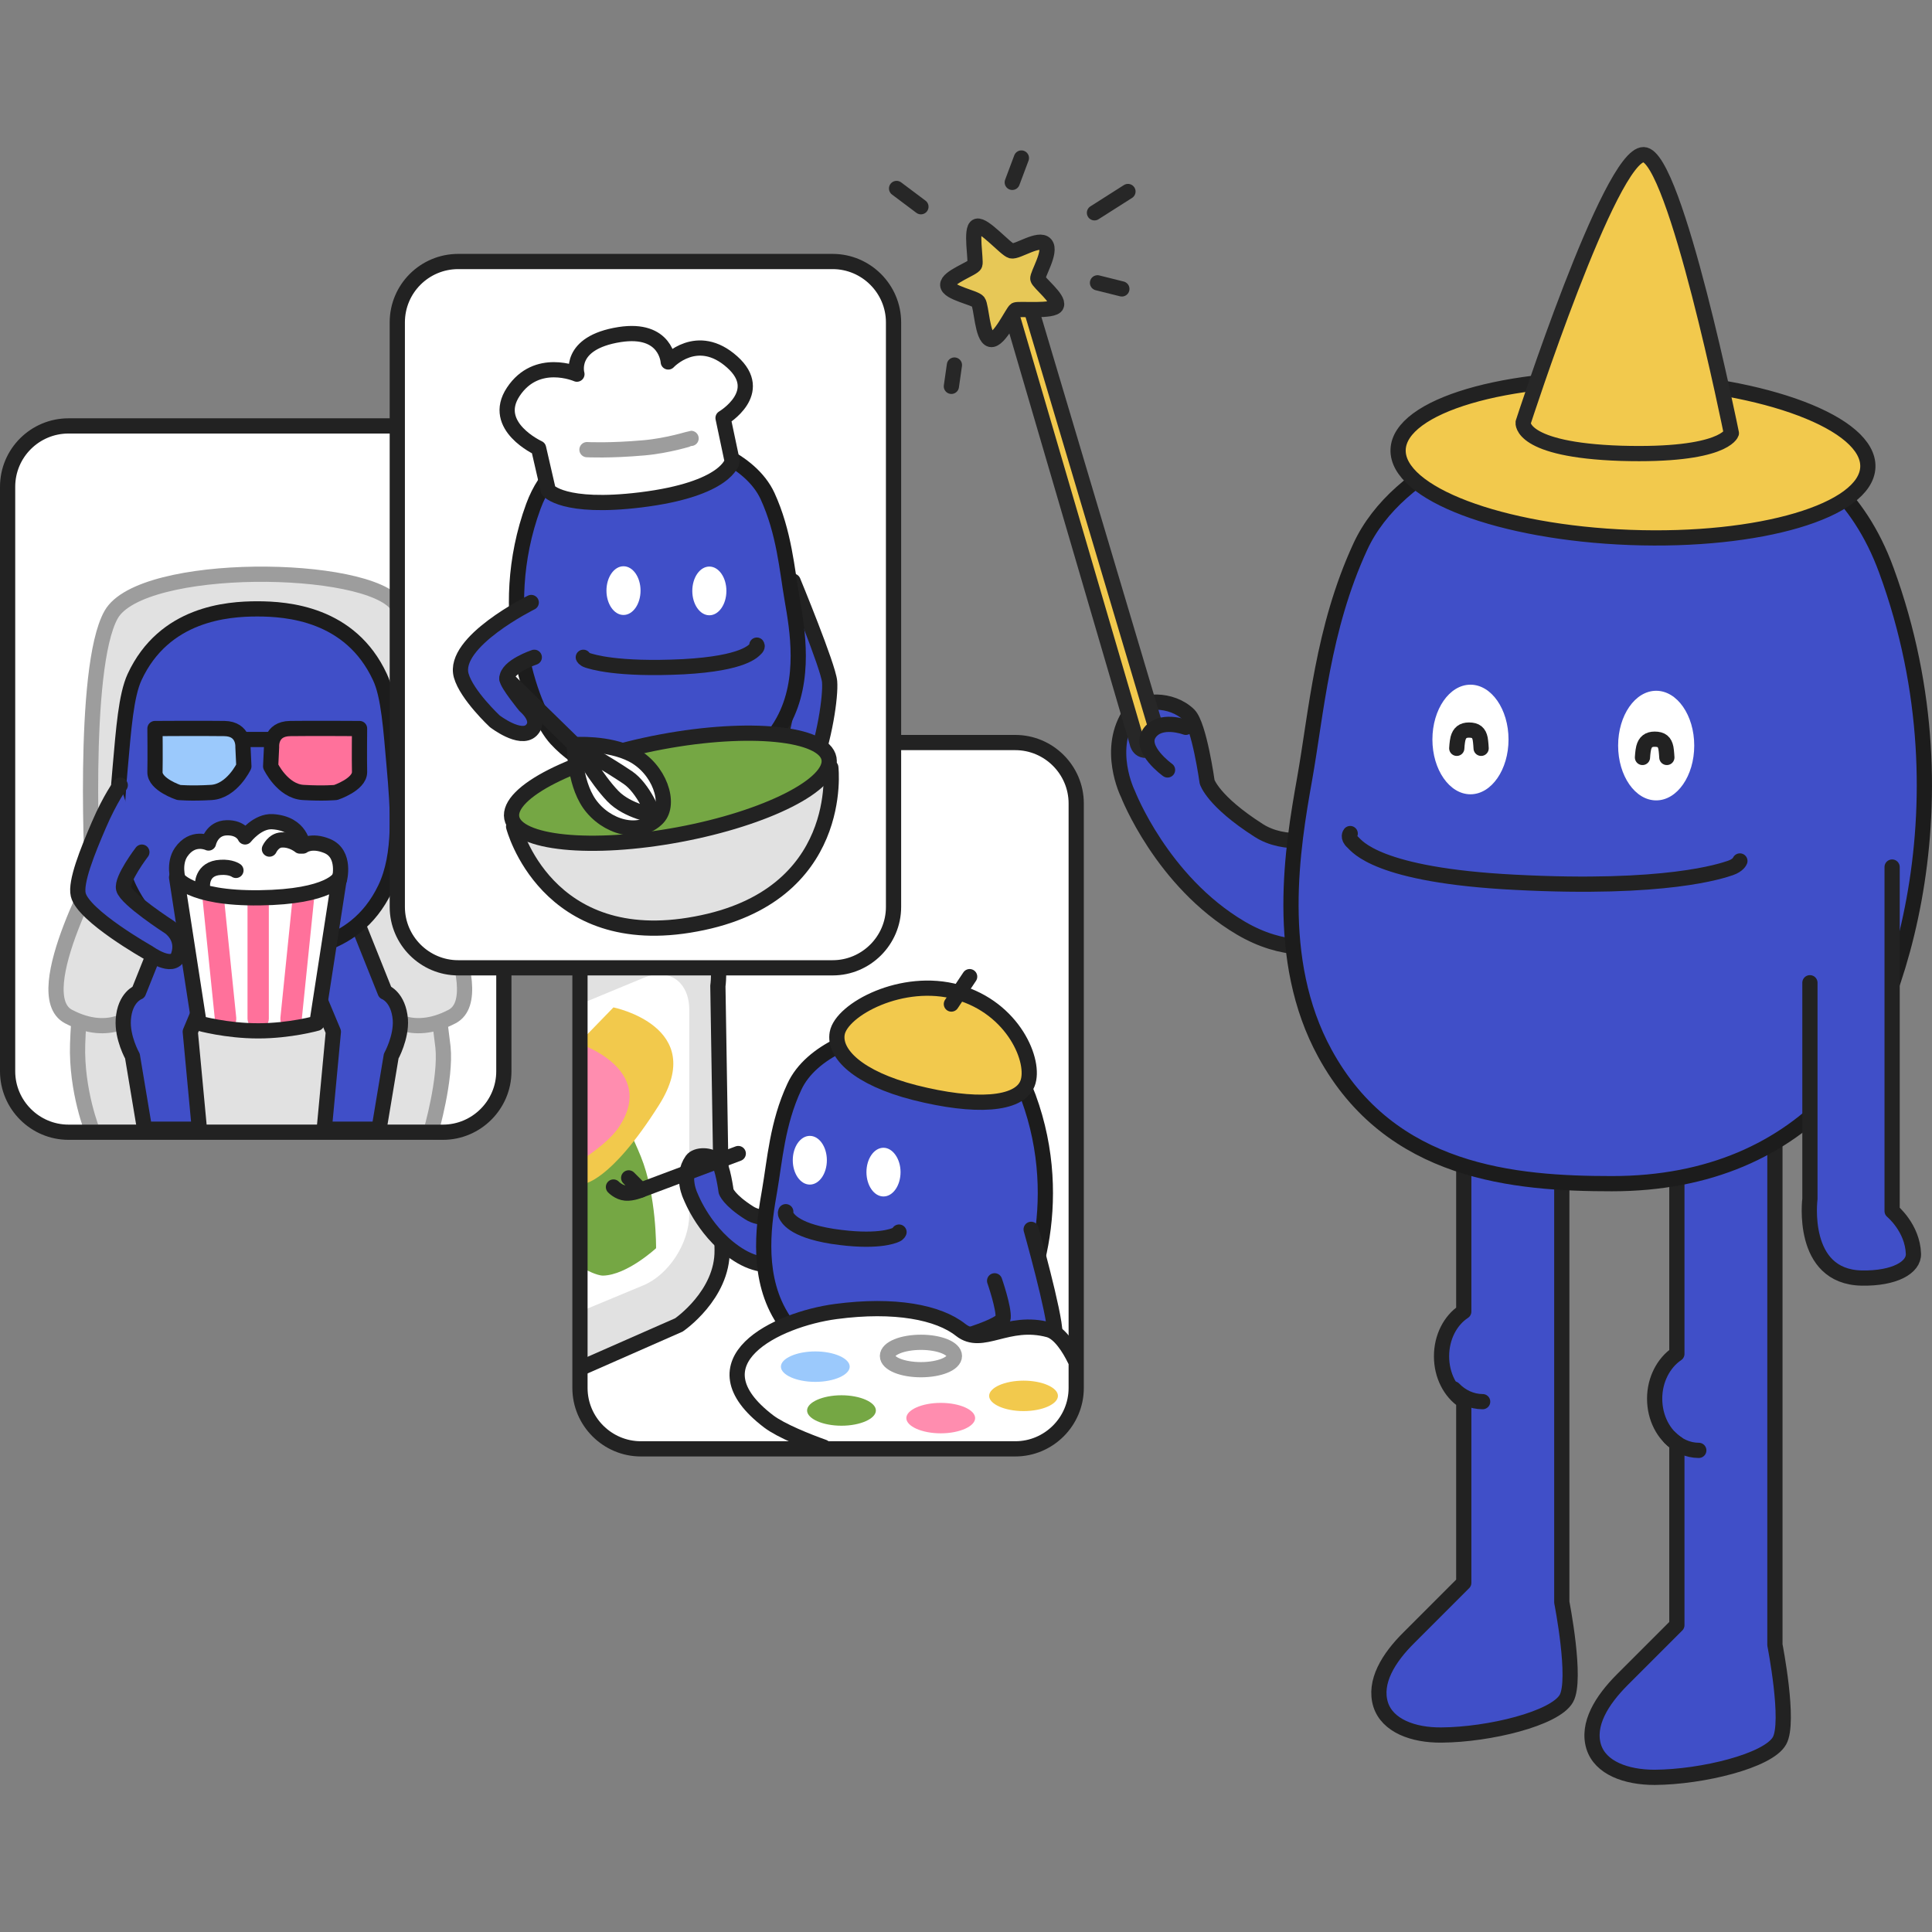 <svg width="180" height="180" viewBox="0 0 180 180" fill="none" xmlns="http://www.w3.org/2000/svg">
<rect x="0" y="0" width="180" height="180" fill="#808080" stroke="none"/>
<g clip-path="url(#clip0_3409_6192)">
<path d="M59.707 69.181H94.595C97.715 69.181 100.268 71.734 100.268 74.853V129.313C100.268 132.433 97.715 134.986 94.595 134.986H59.707C56.587 134.986 54.034 132.433 54.034 129.313V74.853C54.034 71.705 56.587 69.181 59.707 69.181Z" fill="white"/>
<path fill-rule="evenodd" clip-rule="evenodd" d="M54.289 127.384L63.252 123.441C63.252 123.441 67.337 120.661 67.28 116.464C67.138 107.926 66.883 91.872 66.883 91.872C66.883 91.872 67.847 85.291 62.43 87.05C59.82 87.901 54.261 89.716 54.261 89.716" fill="#E1E1E1"/>
<path fill-rule="evenodd" clip-rule="evenodd" d="M59.962 91.106L54.488 93.375L54.544 121.995L59.934 119.754C62.316 118.761 64.217 115.811 64.217 113.145V94.141C64.245 91.475 62.316 90.113 59.962 91.106Z" fill="white"/>
<path d="M54.289 127.384L63.252 123.441C63.252 123.441 67.337 120.661 67.28 116.464C67.138 107.926 66.883 91.872 66.883 91.872C66.883 91.872 67.847 85.291 62.43 87.05C59.82 87.901 54.261 89.716 54.261 89.716" stroke="#222222" stroke-width="1.418" stroke-miterlimit="100"/>
<path fill-rule="evenodd" clip-rule="evenodd" d="M59.707 107.755C58.232 104.125 56.587 101.799 56.587 101.799C56.587 101.799 56.218 102.508 55.736 103.643C55.31 104.607 54.374 107.273 54.374 107.273L54.545 118.279C54.545 118.279 55.594 118.846 56.19 118.846C58.431 118.789 61.125 116.293 61.125 116.293C61.125 116.293 61.182 111.386 59.707 107.755Z" fill="#75A744"/>
<path fill-rule="evenodd" clip-rule="evenodd" d="M57.154 93.857L54.289 96.807L54.318 110.309C54.318 110.309 56.814 110.224 61.409 102.934C66.004 95.644 57.154 93.857 57.154 93.857Z" fill="#F2C94C"/>
<path fill-rule="evenodd" clip-rule="evenodd" d="M54.034 97.261L54.261 108.011C54.261 108.011 56.728 106.479 57.721 104.919C61.153 99.615 54.034 97.261 54.034 97.261Z" fill="#FF8DAF"/>
<path d="M69.804 113.003C67.876 111.783 67.649 110.989 67.649 110.989C67.649 110.989 67.337 108.635 66.883 108.21C66.174 107.5 64.869 107.557 64.472 108.096C63.394 109.628 64.358 111.5 64.358 111.5C64.358 111.5 65.748 115.13 69.038 117.059C72.527 119.101 75.335 116.549 75.335 116.549L75.591 112.124C75.619 112.124 71.875 114.336 69.804 113.003Z" fill="#404FC8" stroke="#222222" stroke-width="1.418" stroke-linecap="round" stroke-linejoin="round"/>
<path d="M59.706 110.875L68.783 107.472" stroke="#222222" stroke-width="1.418" stroke-linecap="round" stroke-linejoin="round"/>
<path d="M57.154 110.592C57.154 110.592 57.636 111.103 58.288 111.159C58.912 111.216 59.706 110.876 59.706 110.876L58.572 109.741" stroke="#222222" stroke-width="1.418" stroke-linecap="round" stroke-linejoin="round"/>
<path d="M95.815 102.225C93.489 95.9 87.334 95.73 83.874 95.9C80.413 96.07 75.563 97.857 74.003 101.261C72.414 104.664 72.188 108.125 71.705 110.905C71.223 113.656 70.429 118.364 72.556 122.25C75.251 127.214 80.413 127.64 84.469 127.64C88.525 127.64 91.56 126.221 93.716 123.895C95.928 121.456 99.474 112.181 95.815 102.225Z" fill="#404FC8" stroke="#1C1C1C" stroke-width="1.418" stroke-miterlimit="100"/>
<path d="M73.209 112.89C73.209 112.89 73.124 113.031 73.237 113.23C73.35 113.4 73.804 114.592 77.548 115.187C81.661 115.811 83.221 115.159 83.477 115.045C83.703 114.96 83.76 114.79 83.76 114.79" stroke="#222222" stroke-width="1.418" stroke-linecap="round" stroke-linejoin="round"/>
<path fill-rule="evenodd" clip-rule="evenodd" d="M82.313 106.934C81.434 106.934 80.725 107.955 80.725 109.203C80.725 110.451 81.434 111.472 82.313 111.472C83.193 111.472 83.902 110.451 83.902 109.203C83.902 107.955 83.164 106.934 82.313 106.934Z" fill="white"/>
<path fill-rule="evenodd" clip-rule="evenodd" d="M75.449 105.827C74.57 105.827 73.861 106.848 73.861 108.096C73.861 109.344 74.57 110.365 75.449 110.365C76.328 110.365 77.037 109.344 77.037 108.096C77.037 106.848 76.328 105.827 75.449 105.827Z" fill="white"/>
<path d="M89.205 92.439C84.071 90.992 78.398 94.055 78.001 96.268C77.661 98.14 79.902 100.437 85.234 101.799C90.85 103.217 94.935 102.962 95.729 100.948C96.523 98.934 94.453 93.913 89.205 92.439Z" fill="#F2C94D" stroke="#222222" stroke-width="1.418" stroke-miterlimit="100"/>
<path d="M90.34 90.992L88.638 93.545" stroke="#222222" stroke-width="1.418" stroke-linecap="round" stroke-linejoin="round"/>
<path d="M92.666 119.329C92.666 119.329 93.545 121.853 93.46 122.789C93.375 123.725 86.936 125.342 86.936 125.342C86.936 125.342 87.873 128.49 92.042 127.271C94.992 126.391 98.282 125.2 98.282 124.207C98.282 122.392 96.07 114.535 96.07 114.535" fill="#404FC8"/>
<path d="M92.666 119.329C92.666 119.329 93.545 121.853 93.46 122.789C93.375 123.725 86.936 125.342 86.936 125.342C86.936 125.342 87.873 128.49 92.042 127.271C94.992 126.391 98.282 125.2 98.282 124.207C98.282 122.392 96.07 114.535 96.07 114.535" stroke="#222222" stroke-width="1.418" stroke-linecap="round" stroke-linejoin="round"/>
<path fill-rule="evenodd" clip-rule="evenodd" d="M100.552 127.583C100.552 127.583 99.304 124.321 97.715 123.895C93.829 122.846 91.532 125.512 89.49 123.895C87.447 122.279 83.391 121.456 77.86 122.193C72.329 122.931 64.274 126.845 71.62 132.433C73.293 133.709 77.86 135.241 77.86 135.241C77.86 135.241 84.327 134.957 86.653 134.986C88.979 135.014 96.155 135.496 97.715 134.419C100.92 132.178 100.552 127.583 100.552 127.583Z" fill="white"/>
<path d="M100.126 126.647C99.644 125.654 98.736 124.179 97.715 123.895C93.829 122.846 91.532 125.512 89.49 123.895C87.447 122.279 83.391 121.456 77.86 122.193C72.329 122.931 64.274 126.845 71.62 132.433C72.783 133.312 75.279 134.305 76.726 134.816" stroke="#222222" stroke-width="1.418" stroke-miterlimit="100" stroke-linecap="round" stroke-linejoin="round"/>
<path d="M85.802 125.059C84.072 125.059 82.682 125.626 82.682 126.335C82.682 127.044 84.072 127.611 85.802 127.611C87.532 127.611 88.922 127.044 88.922 126.335C88.922 125.626 87.532 125.059 85.802 125.059Z" stroke="#9D9D9D" stroke-width="1.418" stroke-miterlimit="100"/>
<path fill-rule="evenodd" clip-rule="evenodd" d="M87.646 130.703C85.887 130.703 84.441 131.356 84.441 132.121C84.441 132.887 85.887 133.54 87.646 133.54C89.404 133.54 90.851 132.887 90.851 132.121C90.851 131.356 89.433 130.703 87.646 130.703Z" fill="#FF8DAF"/>
<path fill-rule="evenodd" clip-rule="evenodd" d="M95.361 128.632C93.603 128.632 92.156 129.284 92.156 130.05C92.156 130.816 93.603 131.468 95.361 131.468C97.12 131.468 98.566 130.816 98.566 130.05C98.566 129.284 97.12 128.632 95.361 128.632Z" fill="#F2C94D"/>
<path fill-rule="evenodd" clip-rule="evenodd" d="M78.399 129.994C76.641 129.994 75.194 130.647 75.194 131.412C75.194 132.178 76.641 132.831 78.399 132.831C80.158 132.831 81.604 132.178 81.604 131.412C81.604 130.647 80.158 129.994 78.399 129.994Z" fill="#75A744"/>
<path fill-rule="evenodd" clip-rule="evenodd" d="M75.96 125.909C74.201 125.909 72.754 126.562 72.754 127.327C72.754 128.093 74.201 128.746 75.96 128.746C77.718 128.746 79.165 128.093 79.165 127.327C79.165 126.562 77.718 125.909 75.96 125.909Z" fill="#9BC9FC"/>
<path d="M59.707 69.181H94.595C97.715 69.181 100.268 71.734 100.268 74.853V129.313C100.268 132.433 97.715 134.986 94.595 134.986H59.707C56.587 134.986 54.034 132.433 54.034 129.313V74.853C54.034 71.705 56.587 69.181 59.707 69.181Z" stroke="#222222" stroke-width="1.418" stroke-linecap="round" stroke-linejoin="round"/>
<path d="M6.382 39.682H41.27C44.39 39.682 46.943 42.234 46.943 45.355V99.814C46.943 102.934 44.39 105.487 41.27 105.487H6.382C3.262 105.487 0.709 102.934 0.709 99.814V45.355C0.709 42.206 3.262 39.682 6.382 39.682Z" fill="white"/>
<path d="M41.27 97.545C40.873 93.886 39.001 82.228 39.001 82.228C39.001 82.228 39.682 60.331 37.015 56.417C34.349 52.502 13.161 52.275 10.353 57.267C7.545 62.26 8.651 82.228 8.651 82.228C8.651 82.228 7.375 92.638 7.233 97.261C7.091 101.686 8.651 105.487 8.651 105.487H40.136C40.136 105.487 41.582 100.523 41.27 97.545Z" fill="#E1E1E1" stroke="#9D9D9D" stroke-width="1.418" stroke-linejoin="round"/>
<path d="M15.458 87.617C14.607 83.079 9.786 79.675 9.786 79.675C9.786 79.675 2.439 92.637 6.382 94.708C10.325 96.778 12.622 94.424 12.622 94.424C12.622 94.424 16.139 91.162 15.458 87.617Z" fill="#E1E1E1" stroke="#9D9D9D" stroke-width="1.418" stroke-linecap="round" stroke-linejoin="round"/>
<path d="M38.717 79.675C38.717 79.675 33.895 83.079 33.044 87.617C32.364 91.162 35.881 94.424 35.881 94.424C35.881 94.424 38.178 96.778 42.121 94.708C46.064 92.637 38.717 79.675 38.717 79.675Z" fill="#E1E1E1" stroke="#9D9D9D" stroke-width="1.418" stroke-linecap="round" stroke-linejoin="round"/>
<path d="M37.299 94.992C37.129 92.893 35.881 92.439 35.881 92.439L33.044 85.348C33.044 85.348 31.966 83.816 29.073 84.781C27.201 85.405 27.371 87.333 27.371 87.333L31.059 96.126L30.208 105.203H35.313L36.448 98.395C36.448 98.395 37.412 96.665 37.299 94.992Z" fill="#404FC8" stroke="#222222" stroke-width="1.418" stroke-linecap="round" stroke-linejoin="round"/>
<path d="M19.713 84.781C16.82 83.816 15.742 85.348 15.742 85.348L12.905 92.439C12.905 92.439 11.629 92.893 11.487 94.992C11.374 96.694 12.338 98.395 12.338 98.395L13.473 105.203H18.578L17.727 96.126L21.415 87.333C21.415 87.333 21.585 85.405 19.713 84.781Z" fill="#404FC8" stroke="#222222" stroke-width="1.418" stroke-linecap="round" stroke-linejoin="round"/>
<path d="M36.732 71.45C36.42 67.932 36.221 64.812 35.398 63.082C32.647 57.154 26.747 56.728 23.968 56.728C21.188 56.728 15.288 57.154 12.537 63.082C11.743 64.812 11.516 67.932 11.204 71.45C10.863 75.307 10.523 79.618 12.055 82.795C14.976 88.865 21.103 88.724 23.968 88.752C26.832 88.724 32.959 88.865 35.881 82.795C37.412 79.618 37.072 75.307 36.732 71.45Z" fill="#404FC8" stroke="#1C1C1C" stroke-width="1.418" stroke-miterlimit="100"/>
<path d="M27.939 68.897H19.714" stroke="#1C1C1C" stroke-width="1.418" stroke-linecap="round" stroke-linejoin="round"/>
<path d="M22.635 69.578C22.635 69.578 22.749 67.904 20.905 67.876C19.061 67.847 14.438 67.876 14.438 67.876C14.438 67.876 14.466 70.769 14.438 71.932C14.41 73.095 16.65 73.832 16.65 73.832C16.65 73.832 17.757 73.946 19.685 73.832C21.614 73.719 22.72 71.393 22.72 71.393L22.635 69.578Z" fill="#9BC9FC" stroke="#1C1C1C" stroke-width="1.418" stroke-linecap="round" stroke-linejoin="round"/>
<path d="M33.499 67.876C33.499 67.876 28.904 67.847 27.032 67.876C25.16 67.904 25.302 69.578 25.302 69.578L25.216 71.393C25.216 71.393 26.323 73.719 28.251 73.832C30.18 73.946 31.286 73.832 31.286 73.832C31.286 73.832 33.499 73.095 33.499 71.932C33.47 70.769 33.499 67.876 33.499 67.876Z" fill="#FF719B" stroke="#1C1C1C" stroke-width="1.418" stroke-linecap="round" stroke-linejoin="round"/>
<path d="M11.204 73.151C11.204 73.151 10.268 74.399 9.219 76.839C8.141 79.335 7.006 82.171 7.29 83.362C7.772 85.348 13.814 88.752 13.814 88.752C13.814 88.752 16.111 90.425 16.622 89.035C17.217 87.305 15.771 86.369 15.771 86.369C15.771 86.369 11.771 83.788 11.516 82.795C11.289 81.916 13.218 79.391 13.218 79.391" fill="#404FC8"/>
<path d="M11.204 73.151C11.204 73.151 10.268 74.399 9.219 76.839C8.141 79.335 7.006 82.171 7.29 83.362C7.772 85.348 13.814 88.752 13.814 88.752C13.814 88.752 16.111 90.425 16.622 89.035C17.217 87.305 15.771 86.369 15.771 86.369C15.771 86.369 11.771 83.788 11.516 82.795C11.289 81.916 13.218 79.391 13.218 79.391" stroke="#222222" stroke-width="1.418" stroke-linecap="round" stroke-linejoin="round"/>
<path d="M30.491 78.824C28.988 78.2 28.222 78.824 28.222 78.824C28.222 78.824 28.081 76.725 25.386 76.555C23.996 76.47 22.833 77.974 22.833 77.974C22.833 77.974 22.493 77.094 21.131 77.123C19.713 77.151 19.429 78.541 19.429 78.541C19.429 78.541 17.954 77.832 16.877 79.392C16.139 80.469 16.593 81.945 16.593 81.945L17.671 84.299C17.671 84.299 19.798 85.887 24.535 85.632C27.91 85.462 30.491 84.497 30.491 84.497L31.626 81.945C31.626 81.945 32.25 79.562 30.491 78.824Z" fill="white" stroke="#222222" stroke-width="1.418" stroke-linecap="round" stroke-linejoin="round"/>
<path d="M27.939 78.824C27.939 78.824 27.201 78.2 26.237 78.257C25.471 78.285 25.102 79.108 25.102 79.108" stroke="#222222" stroke-width="1.418" stroke-linecap="round" stroke-linejoin="round"/>
<path d="M21.982 81.094C21.982 81.094 21.529 80.753 20.564 80.81C18.749 80.895 18.862 82.512 18.862 82.512" stroke="#222222" stroke-width="1.418" stroke-linecap="round" stroke-linejoin="round"/>
<path fill-rule="evenodd" clip-rule="evenodd" d="M24.195 83.647C17.586 83.732 16.451 81.746 16.451 81.746L18.55 95.333C18.55 95.333 21.075 96.042 24.053 96.042C27.031 96.042 29.527 95.333 29.527 95.333L31.626 81.746C31.683 81.746 30.804 83.561 24.195 83.647Z" fill="white"/>
<path d="M25.046 83.618V94.907C25.046 95.446 24.592 95.9 24.053 95.9C23.514 95.9 23.06 95.446 23.06 94.907V83.647C23.429 83.647 23.798 83.647 24.195 83.647C24.507 83.647 24.791 83.618 25.046 83.618ZM20.848 83.476C20.054 83.363 19.43 83.221 18.862 83.051C18.834 83.164 18.834 83.278 18.834 83.391L20.025 95.021C20.082 95.531 20.508 95.9 21.018 95.9C21.046 95.9 21.075 95.9 21.131 95.9C21.67 95.843 22.067 95.361 22.011 94.822L20.848 83.476ZM27.287 83.42L26.124 94.822C26.067 95.361 26.464 95.843 27.003 95.9C27.031 95.9 27.06 95.9 27.116 95.9C27.627 95.9 28.052 95.531 28.109 95.021L29.3 83.391C29.3 83.249 29.3 83.136 29.272 82.994C28.733 83.164 28.081 83.306 27.287 83.42Z" fill="#FF719B"/>
<path d="M24.195 83.647C17.586 83.732 16.451 81.746 16.451 81.746L18.55 95.333C18.55 95.333 21.075 96.042 24.053 96.042C27.031 96.042 29.527 95.333 29.527 95.333L31.626 81.746C31.683 81.746 30.804 83.561 24.195 83.647Z" stroke="#222222" stroke-width="1.418" stroke-linecap="round" stroke-linejoin="round"/>
<path d="M6.382 39.682H41.27C44.39 39.682 46.943 42.234 46.943 45.355V99.814C46.943 102.934 44.39 105.487 41.27 105.487H6.382C3.262 105.487 0.709 102.934 0.709 99.814V45.355C0.709 42.206 3.262 39.682 6.382 39.682Z" stroke="#222222" stroke-width="1.418" stroke-linecap="round" stroke-linejoin="round"/>
<path d="M42.688 24.364H77.576C80.696 24.364 83.249 26.917 83.249 30.037V84.497C83.249 87.617 80.696 90.169 77.576 90.169H42.688C39.568 90.169 37.015 87.617 37.015 84.497V30.037C37.015 26.889 39.568 24.364 42.688 24.364Z" fill="white"/>
<path d="M77.293 63.507C77.179 62.117 73.889 54.147 73.889 54.147L70.485 54.997L71.052 59.819C71.052 59.819 73.095 63.79 73.322 64.641C73.549 65.492 72.924 68.017 72.187 70.881C71.62 73.151 69.918 75.278 71.052 75.42C72.017 75.533 74.683 74.285 75.591 72.016C76.839 68.839 77.406 64.868 77.293 63.507Z" fill="#404FC8" stroke="#222222" stroke-width="1.418" stroke-linecap="round" stroke-linejoin="round"/>
<path d="M73.803 55.849C73.321 53.069 73.066 49.609 71.506 46.205C69.918 42.801 65.096 40.986 61.635 40.844C58.175 40.702 52.02 40.873 49.694 47.169C46.035 57.154 49.609 66.429 51.821 68.84C53.977 71.166 57.012 72.584 61.068 72.584C65.124 72.584 70.258 72.158 72.981 67.195C75.108 63.309 74.286 58.629 73.803 55.849Z" fill="#404FC8" stroke="#1C1C1C" stroke-width="1.418" stroke-miterlimit="100"/>
<path d="M54.346 61.238C54.346 61.238 54.403 61.408 54.743 61.522C55.112 61.635 57.409 62.429 63.678 62.117C69.379 61.805 70.202 60.614 70.4 60.444C70.627 60.245 70.514 60.103 70.514 60.103" stroke="#222222" stroke-width="1.418" stroke-linecap="round" stroke-linejoin="round"/>
<path fill-rule="evenodd" clip-rule="evenodd" d="M58.09 52.757C57.211 52.757 56.502 53.778 56.502 55.026C56.502 56.274 57.211 57.295 58.09 57.295C58.969 57.295 59.678 56.274 59.678 55.026C59.678 53.778 58.969 52.757 58.09 52.757Z" fill="white"/>
<path d="M66.089 57.324C66.966 57.324 67.677 56.307 67.677 55.054C67.677 53.801 66.966 52.785 66.089 52.785C65.211 52.785 64.5 53.801 64.5 55.054C64.5 56.307 65.211 57.324 66.089 57.324Z" fill="white"/>
<path d="M49.495 56.133C49.495 56.133 42.092 59.792 42.972 62.94C43.482 64.756 46.092 67.195 46.092 67.195C46.092 67.195 48.474 69.039 49.495 68.046C50.488 67.053 48.928 65.777 48.928 65.777C48.928 65.777 47.226 63.706 47.226 63.224C47.226 62.089 49.779 61.238 49.779 61.238" fill="#404FC8"/>
<path d="M49.495 56.133C49.495 56.133 42.092 59.792 42.972 62.94C43.482 64.756 46.092 67.195 46.092 67.195C46.092 67.195 48.474 69.039 49.495 68.046C50.488 67.053 48.928 65.777 48.928 65.777C48.928 65.777 47.226 63.706 47.226 63.224C47.226 62.089 49.779 61.238 49.779 61.238" stroke="#222222" stroke-width="1.418" stroke-linecap="round" stroke-linejoin="round"/>
<path d="M68.216 33.724C64.954 30.803 62.26 33.724 62.26 33.724C62.26 33.724 62.09 30.491 57.721 31.171C52.871 31.937 53.751 34.859 53.751 34.859C53.751 34.859 50.006 33.214 47.822 36.504C45.695 39.709 50.177 41.751 50.177 41.751L51.084 45.694C51.084 45.694 52.474 47.452 59.679 46.573C67.763 45.58 68.216 42.971 68.216 42.971L67.365 38.943C67.365 38.943 71.393 36.56 68.216 33.724Z" fill="white" stroke="#222222" stroke-width="1.418" stroke-linecap="round" stroke-linejoin="round"/>
<path d="M54.686 41.893C54.686 41.893 56.785 42.007 59.99 41.723C62.26 41.525 64.359 40.844 64.387 40.844" stroke="#9D9D9D" stroke-width="1.418" stroke-linecap="round" stroke-linejoin="round"/>
<path d="M77.406 71.505C77.406 71.505 70.145 69.265 61.976 70.768C53.807 72.3 47.851 77.008 47.851 77.008C47.851 77.008 50.857 88.723 64.841 86.085C78.824 83.504 77.406 71.505 77.406 71.505Z" fill="#E1E1E1" stroke="#222222" stroke-width="1.418" stroke-linecap="round" stroke-linejoin="round"/>
<path d="M63.265 77.758C71.426 76.234 77.681 73.063 77.235 70.677C76.79 68.29 69.812 67.591 61.651 69.115C53.489 70.639 47.234 73.81 47.68 76.197C48.126 78.584 55.104 79.283 63.265 77.758Z" fill="#75A744" stroke="#222222" stroke-width="1.418" stroke-linecap="round" stroke-linejoin="round"/>
<path d="M58.913 70.314C56.644 69.151 53.524 69.378 53.524 69.378C53.524 69.378 53.438 72.754 54.913 74.881C56.445 77.065 59.565 77.973 61.267 76.214C62.544 74.881 61.437 71.619 58.913 70.314Z" fill="white" stroke="#222222" stroke-width="1.418" stroke-linecap="round" stroke-linejoin="round"/>
<path d="M58.487 72.442C56.644 71.194 53.864 69.606 53.864 69.606C53.864 69.606 55.537 72.555 57.097 74.172C58.459 75.59 60.927 75.987 60.927 75.987C60.927 75.987 59.991 73.463 58.487 72.442Z" stroke="#222222" stroke-width="1.418" stroke-linecap="round" stroke-linejoin="round"/>
<path d="M47.227 63.224L53.523 69.379" stroke="#222222" stroke-width="1.418" stroke-linecap="round" stroke-linejoin="round"/>
<path d="M42.688 24.364H77.576C80.696 24.364 83.249 26.917 83.249 30.037V84.497C83.249 87.617 80.696 90.169 77.576 90.169H42.688C39.568 90.169 37.015 87.617 37.015 84.497V30.037C37.015 26.889 39.568 24.364 42.688 24.364Z" stroke="#222222" stroke-width="1.418" stroke-linecap="round" stroke-linejoin="round"/>
<path d="M117.286 77.378C112.975 74.626 112.464 72.839 112.464 72.839C112.464 72.839 111.727 67.564 110.762 66.599C109.145 65.011 106.224 65.124 105.373 66.316C102.962 69.748 105.089 73.974 105.089 73.974C105.089 73.974 108.238 82.115 115.584 86.454C123.413 91.078 129.766 85.32 129.766 85.32L130.334 75.392C130.334 75.392 121.966 80.356 117.286 77.378Z" fill="#404FC8" stroke="#222222" stroke-width="1.418" stroke-linecap="round" stroke-linejoin="round"/>
<path d="M107.926 68.614L96.013 28.621C96.013 28.621 95.247 27.401 94.594 28.053C94.112 28.507 94.311 29.471 94.311 29.471L105.94 69.182C105.94 69.182 106.11 70.316 107.358 69.749C108.606 69.182 107.926 68.614 107.926 68.614Z" fill="#F2C94D" stroke="#272727" stroke-width="1.418" stroke-linecap="round" stroke-linejoin="round"/>
<path d="M96.693 25.982C96.608 25.614 97.998 23.43 97.402 22.749C96.806 22.068 94.764 23.515 94.225 23.373C93.686 23.231 91.673 20.877 91.02 21.075C90.396 21.274 90.963 24.28 90.822 24.649C90.68 25.018 88.269 25.812 88.297 26.55C88.326 27.287 90.822 27.713 91.134 28.11C91.446 28.507 91.502 31.457 92.297 31.627C93.091 31.797 94.339 29.046 94.623 28.875C94.906 28.734 98.225 29.074 98.423 28.45C98.679 27.826 96.778 26.351 96.693 25.982Z" fill="#E7C857" stroke="#272727" stroke-width="1.418" stroke-linecap="round" stroke-linejoin="round"/>
<path d="M85.801 19.261L83.532 17.559" stroke="#272727" stroke-width="1.418" stroke-linecap="round" stroke-linejoin="round"/>
<path d="M101.969 19.827L105.089 17.842" stroke="#272727" stroke-width="1.418" stroke-linecap="round" stroke-linejoin="round"/>
<path d="M94.31 16.991L95.161 14.722" stroke="#272727" stroke-width="1.418" stroke-linecap="round" stroke-linejoin="round"/>
<path d="M102.252 26.351L104.521 26.918" stroke="#272727" stroke-width="1.418" stroke-linecap="round" stroke-linejoin="round"/>
<path d="M88.921 34.01L88.638 35.995" stroke="#272727" stroke-width="1.418" stroke-linecap="round" stroke-linejoin="round"/>
<path d="M110.478 67.763C110.478 67.763 108.067 66.855 107.075 68.33C106.082 69.805 108.777 71.734 108.777 71.734" fill="#404FC8"/>
<path d="M110.478 67.763C110.478 67.763 108.067 66.855 107.075 68.33C106.082 69.805 108.777 71.734 108.777 71.734" stroke="#222222" stroke-width="1.418" stroke-linecap="round" stroke-linejoin="round"/>
<path d="M165.364 153.252V101.317H156.231V126.136C155.011 126.959 154.16 128.519 154.16 130.306C154.16 132.093 154.983 133.653 156.231 134.475V151.409C156.231 151.409 152.628 155.011 151.153 156.486C149.225 158.415 147.835 160.656 148.487 162.755C149.111 164.712 151.494 165.591 154.16 165.591C158.585 165.563 164.74 164.059 165.789 162.187C166.782 160.457 165.364 153.252 165.364 153.252Z" fill="#404FC8" stroke="#222222" stroke-width="1.418" stroke-linecap="round" stroke-linejoin="round"/>
<path d="M155.578 133.937C156.287 134.674 157.252 135.128 158.273 135.128" stroke="#222222" stroke-width="1.418" stroke-linecap="round" stroke-linejoin="round"/>
<path d="M145.509 149.281V97.374H136.376V122.193C135.128 123.015 134.305 124.575 134.305 126.362C134.305 128.149 135.128 129.709 136.376 130.532V147.465C136.376 147.465 132.774 151.068 131.299 152.543C129.342 154.471 127.98 156.712 128.633 158.811C129.257 160.768 131.639 161.676 134.305 161.648C138.73 161.619 144.885 160.116 145.935 158.244C146.928 156.485 145.509 149.281 145.509 149.281Z" fill="#404FC8" stroke="#222222" stroke-width="1.418" stroke-linecap="round" stroke-linejoin="round"/>
<path d="M135.44 129.397C136.149 130.135 137.113 130.589 138.135 130.589" stroke="#222222" stroke-width="1.418" stroke-linecap="round" stroke-linejoin="round"/>
<path d="M175.745 53.126C170.555 38.915 156.684 38.546 148.913 38.887C141.112 39.227 130.249 43.312 126.732 50.942C123.214 58.572 122.647 66.4 121.541 72.612C120.435 78.824 118.648 89.375 123.441 98.14C129.54 109.315 141.112 110.28 150.189 110.28C159.266 110.28 166.13 107.075 170.952 101.856C175.972 96.41 183.971 75.562 175.745 53.126Z" fill="#404FC8" stroke="#1C1C1C" stroke-width="1.418" stroke-miterlimit="100"/>
<path d="M125.796 77.661C125.796 77.661 125.512 78.001 126.023 78.455C126.448 78.852 128.292 81.547 141.113 82.199C155.238 82.937 160.372 81.15 161.223 80.866C161.961 80.611 162.102 80.214 162.102 80.214" stroke="#222222" stroke-width="1.418" stroke-linecap="round" stroke-linejoin="round"/>
<path fill-rule="evenodd" clip-rule="evenodd" d="M137 63.791C135.043 63.791 133.454 66.088 133.454 68.897C133.454 71.705 135.043 74.002 137 74.002C138.957 74.002 140.546 71.705 140.546 68.897C140.546 66.088 138.957 63.791 137 63.791Z" fill="white"/>
<path d="M137.993 69.719C137.993 69.719 137.964 69.152 137.908 68.84C137.794 68.273 137.511 68.018 136.858 68.018C136.291 68.018 135.979 68.273 135.837 68.812C135.752 69.152 135.724 69.719 135.724 69.719" stroke="#222222" stroke-width="1.418" stroke-linecap="round" stroke-linejoin="round"/>
<path d="M154.303 74.57C156.261 74.57 157.848 72.284 157.848 69.464C157.848 66.644 156.261 64.358 154.303 64.358C152.345 64.358 150.757 66.644 150.757 69.464C150.757 72.284 152.345 74.57 154.303 74.57Z" fill="white"/>
<path d="M155.296 70.57C155.296 70.57 155.267 70.003 155.21 69.691C155.097 69.123 154.813 68.868 154.161 68.868C153.594 68.868 153.282 69.123 153.14 69.662C153.055 70.003 153.026 70.57 153.026 70.57" stroke="#222222" stroke-width="1.418" stroke-linecap="round" stroke-linejoin="round"/>
<path d="M174.023 43.52C174.175 39.45 164.502 35.784 152.416 35.332C140.331 34.881 130.411 37.814 130.259 41.884C130.107 45.954 139.781 49.62 151.866 50.072C163.951 50.523 173.871 47.59 174.023 43.52Z" fill="#F2C94D" stroke="#222222" stroke-width="1.418" stroke-miterlimit="100"/>
<path d="M153.138 14.408C150.018 14.323 141.906 39.369 141.906 39.369C141.906 39.369 141.566 41.922 151.011 42.234C160.655 42.517 161.307 40.362 161.307 40.362C161.307 40.362 156.088 14.493 153.138 14.408Z" fill="#F2C94D" stroke="#272727" stroke-width="1.418" stroke-linecap="round" stroke-linejoin="round"/>
<path d="M168.626 91.56V111.698C168.626 111.698 167.69 118.96 173.448 119.073C176.511 119.13 178.326 118.08 178.27 116.804C178.185 114.393 176.284 112.833 176.284 112.833V80.781" fill="#404FC8"/>
<path d="M168.626 91.56V111.698C168.626 111.698 167.69 118.96 173.448 119.073C176.511 119.13 178.326 118.08 178.27 116.804C178.185 114.393 176.284 112.833 176.284 112.833V80.781" stroke="#222222" stroke-width="1.418" stroke-linecap="round" stroke-linejoin="round"/>
</g>
<defs>
<clipPath id="clip0_3409_6192">
<rect width="180" height="152.6" fill="white" transform="translate(0 13.7)"/>
</clipPath>
</defs>
</svg>
